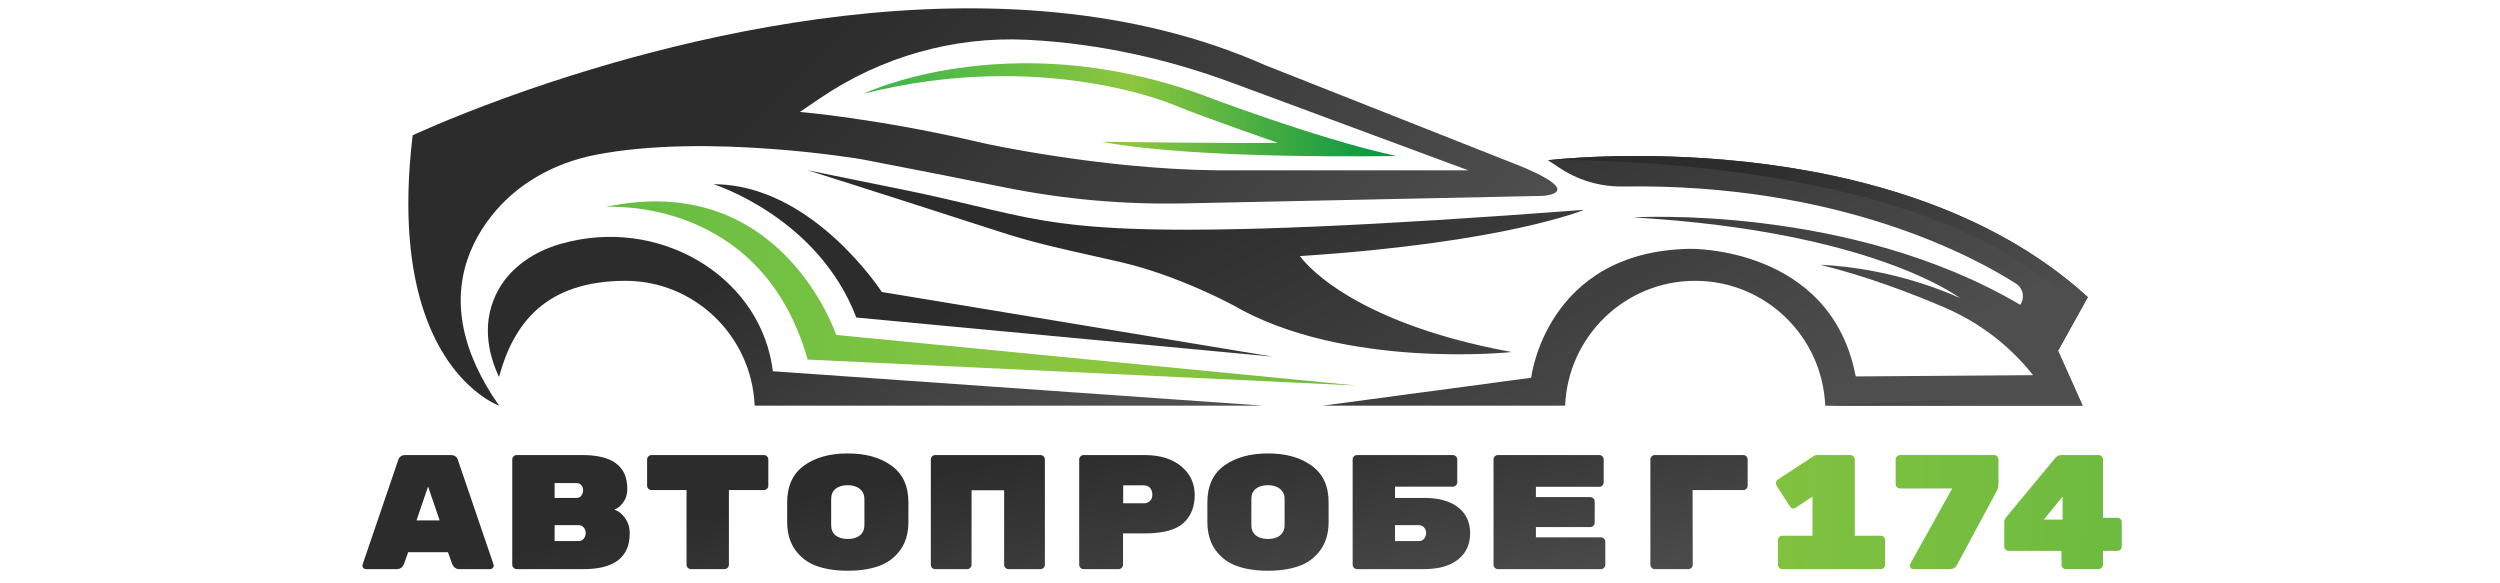 <svg width="300" height="70" viewBox="0 0 300 70" fill="none" xmlns="http://www.w3.org/2000/svg">
<path d="M47.614 68.293H43.919C43.802 68.293 43.697 68.254 43.606 68.176C43.528 68.085 43.489 68 43.489 67.922C43.489 67.844 43.495 67.785 43.508 67.746L47.771 55.252C47.888 54.821 48.182 54.606 48.651 54.606H54.087C54.556 54.606 54.849 54.821 54.967 55.252L59.229 67.746C59.242 67.785 59.249 67.844 59.249 67.922C59.249 68 59.203 68.085 59.112 68.176C59.033 68.254 58.936 68.293 58.819 68.293H55.123C54.706 68.293 54.413 68.072 54.243 67.629L53.754 66.26H48.983L48.494 67.629C48.325 68.072 48.032 68.293 47.614 68.293ZM52.757 62.447L51.369 58.38L49.98 62.447H52.757ZM75.568 63.992C75.568 66.86 73.73 68.293 70.054 68.293H61.998C61.855 68.293 61.731 68.241 61.627 68.137C61.522 68.033 61.47 67.909 61.47 67.766V55.134C61.47 54.991 61.522 54.867 61.627 54.763C61.731 54.658 61.855 54.606 61.998 54.606H69.858C71.709 54.606 73.072 54.945 73.945 55.623C74.831 56.288 75.275 57.298 75.275 58.654V58.712C75.275 59.338 75.105 59.873 74.766 60.316C74.427 60.759 74.075 61.039 73.71 61.157C74.219 61.313 74.655 61.658 75.02 62.193C75.385 62.714 75.568 63.314 75.568 63.992ZM66.554 63.014V64.93H69.389C69.689 64.93 69.91 64.833 70.054 64.637C70.21 64.428 70.288 64.2 70.288 63.953V63.933C70.288 63.685 70.204 63.47 70.034 63.288C69.878 63.105 69.663 63.014 69.389 63.014H66.554ZM69.76 59.475C69.904 59.279 69.976 59.064 69.976 58.83C69.976 58.595 69.904 58.393 69.76 58.224C69.63 58.054 69.435 57.969 69.174 57.969H66.554V59.749H69.174C69.435 59.749 69.63 59.657 69.76 59.475ZM78.18 54.606H91.672C91.815 54.606 91.939 54.658 92.043 54.763C92.148 54.867 92.2 54.991 92.2 55.134V58.282C92.2 58.426 92.148 58.55 92.043 58.654C91.939 58.758 91.815 58.81 91.672 58.81H87.468V67.766C87.468 67.909 87.416 68.033 87.312 68.137C87.207 68.241 87.084 68.293 86.94 68.293H82.912C82.769 68.293 82.645 68.241 82.541 68.137C82.436 68.033 82.384 67.909 82.384 67.766V58.81H78.18C78.037 58.81 77.913 58.758 77.809 58.654C77.704 58.55 77.652 58.426 77.652 58.282V55.134C77.652 54.991 77.704 54.867 77.809 54.763C77.913 54.658 78.037 54.606 78.18 54.606ZM109.008 60.257V62.643C109.008 63.985 108.682 65.106 108.03 66.006C107.378 66.905 106.525 67.544 105.469 67.922C104.413 68.3 103.168 68.489 101.734 68.489C100.3 68.489 99.055 68.3 97.999 67.922C96.944 67.544 96.09 66.905 95.438 66.006C94.786 65.106 94.46 63.972 94.46 62.603V60.296C94.46 58.328 95.132 56.855 96.474 55.877C97.83 54.9 99.583 54.411 101.734 54.411C103.885 54.411 105.632 54.9 106.974 55.877C108.33 56.855 109.008 58.315 109.008 60.257ZM99.74 59.886V63.014C99.74 63.549 99.916 63.959 100.268 64.246C100.633 64.533 101.121 64.676 101.734 64.676C102.347 64.676 102.829 64.533 103.181 64.246C103.546 63.946 103.729 63.529 103.729 62.995V59.905C103.729 59.371 103.546 58.96 103.181 58.673C102.829 58.373 102.347 58.224 101.734 58.224C101.121 58.224 100.633 58.367 100.268 58.654C99.916 58.941 99.74 59.351 99.74 59.886ZM112.227 54.606H124.858C125.001 54.606 125.125 54.658 125.229 54.763C125.334 54.867 125.386 54.991 125.386 55.134V67.766C125.386 67.909 125.334 68.033 125.229 68.137C125.125 68.241 125.001 68.293 124.858 68.293H121.025C120.882 68.293 120.758 68.241 120.654 68.137C120.55 68.033 120.497 67.909 120.497 67.766V58.83H116.587V67.766C116.587 67.909 116.535 68.033 116.43 68.137C116.326 68.241 116.202 68.293 116.059 68.293H112.227C112.083 68.293 111.959 68.248 111.855 68.157C111.751 68.052 111.699 67.922 111.699 67.766V55.134C111.699 54.991 111.751 54.867 111.855 54.763C111.959 54.658 112.083 54.606 112.227 54.606ZM130.032 54.606H137.345C139.196 54.606 140.662 55.056 141.744 55.956C142.826 56.855 143.367 58.008 143.367 59.416C143.367 60.824 142.911 61.945 141.998 62.779C141.086 63.601 139.535 64.011 137.345 64.011H134.764V67.766C134.764 67.909 134.711 68.033 134.607 68.137C134.503 68.241 134.379 68.293 134.236 68.293H130.032C129.888 68.293 129.765 68.241 129.66 68.137C129.556 68.033 129.504 67.909 129.504 67.766V55.134C129.504 54.991 129.556 54.867 129.66 54.763C129.765 54.658 129.888 54.606 130.032 54.606ZM134.783 58.243V60.394H137.266C137.566 60.394 137.807 60.303 137.99 60.12C138.185 59.938 138.283 59.684 138.283 59.358C138.283 59.032 138.192 58.765 138.009 58.556C137.827 58.347 137.579 58.243 137.266 58.243H134.783ZM159.432 60.257V62.643C159.432 63.985 159.106 65.106 158.454 66.006C157.803 66.905 156.949 67.544 155.893 67.922C154.837 68.3 153.592 68.489 152.158 68.489C150.724 68.489 149.479 68.3 148.424 67.922C147.368 67.544 146.514 66.905 145.862 66.006C145.21 65.106 144.884 63.972 144.884 62.603V60.296C144.884 58.328 145.556 56.855 146.898 55.877C148.254 54.9 150.007 54.411 152.158 54.411C154.309 54.411 156.056 54.9 157.398 55.877C158.754 56.855 159.432 58.315 159.432 60.257ZM150.164 59.886V63.014C150.164 63.549 150.34 63.959 150.692 64.246C151.057 64.533 151.546 64.676 152.158 64.676C152.771 64.676 153.253 64.533 153.605 64.246C153.97 63.946 154.153 63.529 154.153 62.995V59.905C154.153 59.371 153.97 58.96 153.605 58.673C153.253 58.373 152.771 58.224 152.158 58.224C151.546 58.224 151.057 58.367 150.692 58.654C150.34 58.941 150.164 59.351 150.164 59.886ZM167.402 59.749H170.922C172.668 59.749 174.017 60.127 174.969 60.883C175.934 61.626 176.416 62.662 176.416 63.992C176.416 65.321 175.934 66.371 174.969 67.14C174.004 67.909 172.649 68.293 170.902 68.293H162.846C162.703 68.293 162.579 68.241 162.475 68.137C162.37 68.033 162.318 67.909 162.318 67.766V55.134C162.318 54.991 162.37 54.867 162.475 54.763C162.579 54.658 162.703 54.606 162.846 54.606H174.343C174.487 54.606 174.611 54.658 174.715 54.763C174.819 54.867 174.871 54.991 174.871 55.134V57.872C174.871 58.015 174.819 58.139 174.715 58.243C174.611 58.347 174.487 58.4 174.343 58.4H167.402V59.749ZM167.402 63.014V64.93H170.237C170.537 64.93 170.759 64.833 170.902 64.637C171.058 64.428 171.137 64.2 171.137 63.953V63.933C171.137 63.685 171.052 63.47 170.882 63.288C170.726 63.105 170.511 63.014 170.237 63.014H167.402ZM184.308 64.481H192.109C192.253 64.481 192.377 64.533 192.481 64.637C192.585 64.741 192.637 64.865 192.637 65.008V67.766C192.637 67.909 192.585 68.033 192.481 68.137C192.377 68.241 192.253 68.293 192.109 68.293H179.752C179.609 68.293 179.485 68.241 179.38 68.137C179.276 68.033 179.224 67.909 179.224 67.766V55.134C179.224 54.991 179.276 54.867 179.38 54.763C179.485 54.658 179.609 54.606 179.752 54.606H191.914C192.057 54.606 192.181 54.658 192.285 54.763C192.39 54.867 192.442 54.991 192.442 55.134V57.891C192.442 58.035 192.39 58.158 192.285 58.263C192.181 58.367 192.057 58.419 191.914 58.419H184.308V59.651H190.839C190.982 59.651 191.106 59.703 191.21 59.807C191.314 59.912 191.366 60.035 191.366 60.179V62.721C191.366 62.864 191.314 62.988 191.21 63.092C191.106 63.197 190.982 63.249 190.839 63.249H184.308V64.481ZM202.602 68.293H198.574C198.43 68.293 198.307 68.241 198.202 68.137C198.098 68.033 198.046 67.909 198.046 67.766V55.134C198.046 54.991 198.098 54.867 198.202 54.763C198.307 54.658 198.43 54.606 198.574 54.606H209.191C209.335 54.606 209.458 54.658 209.563 54.763C209.667 54.867 209.719 54.991 209.719 55.134V58.282C209.719 58.426 209.667 58.55 209.563 58.654C209.458 58.758 209.335 58.81 209.191 58.81H203.11L203.13 67.766C203.13 67.909 203.078 68.033 202.973 68.137C202.869 68.241 202.745 68.293 202.602 68.293Z" fill="url(#paint0_linear_726_2)"/>
<path d="M222.577 55.134V64.285H225.686C225.83 64.285 225.954 64.337 226.058 64.442C226.162 64.546 226.214 64.67 226.214 64.813V67.766C226.214 67.909 226.162 68.033 226.058 68.137C225.954 68.241 225.83 68.293 225.686 68.293H213.876C213.733 68.293 213.609 68.241 213.505 68.137C213.401 68.033 213.348 67.909 213.348 67.766V64.813C213.348 64.67 213.401 64.546 213.505 64.442C213.609 64.337 213.733 64.285 213.876 64.285H217.494V59.592L215.519 60.902C215.401 60.981 215.278 61.02 215.147 61.02C215.03 61.02 214.906 60.928 214.776 60.746L213.192 58.282C213.14 58.178 213.114 58.061 213.114 57.93C213.114 57.787 213.198 57.65 213.368 57.52L217.709 54.684C217.8 54.632 217.904 54.606 218.022 54.606H222.05C222.193 54.606 222.317 54.658 222.421 54.763C222.525 54.867 222.577 54.991 222.577 55.134ZM228.006 54.606H239.288C239.444 54.606 239.568 54.658 239.659 54.763C239.763 54.867 239.816 54.991 239.816 55.134V58.008C239.816 58.373 239.731 58.706 239.561 59.006L234.81 67.844C234.641 68.144 234.373 68.293 234.008 68.293H229.609C229.492 68.293 229.387 68.254 229.296 68.176C229.218 68.085 229.179 67.994 229.179 67.902C229.179 67.811 229.192 67.74 229.218 67.687L234.263 58.615H228.006C227.862 58.615 227.738 58.562 227.634 58.458C227.53 58.354 227.478 58.23 227.478 58.087V55.134C227.478 54.991 227.53 54.867 227.634 54.763C227.738 54.658 227.862 54.606 228.006 54.606ZM252.361 62.134H254.062C254.219 62.134 254.349 62.186 254.453 62.291C254.558 62.395 254.61 62.519 254.61 62.662V65.576C254.61 65.719 254.558 65.843 254.453 65.947C254.349 66.051 254.225 66.103 254.082 66.103H252.361V67.766C252.361 67.909 252.309 68.033 252.205 68.137C252.1 68.241 251.977 68.293 251.833 68.293H247.903C247.76 68.293 247.636 68.241 247.531 68.137C247.427 68.033 247.375 67.909 247.375 67.766V66.103H241.04C240.896 66.103 240.773 66.051 240.668 65.947C240.564 65.843 240.512 65.719 240.512 65.576V62.682C240.512 62.46 240.584 62.258 240.727 62.076L246.652 54.939C246.834 54.717 247.075 54.606 247.375 54.606H251.833C251.977 54.606 252.1 54.658 252.205 54.763C252.309 54.867 252.361 54.991 252.361 55.134V62.134ZM247.512 62.349V59.592L245.263 62.349H247.512Z" fill="url(#paint1_linear_726_2)"/>
<path d="M181.949 19.732L151.843 7.829C119.795 -6.361 79.512 4.879 60.461 11.81C53.618 14.303 49.517 16.238 49.517 16.238C47.239 35.289 53.003 43.475 56.824 46.736C58.559 48.215 59.894 48.678 59.894 48.678C58.726 47.008 57.807 45.409 57.12 43.882C53.499 35.92 55.849 29.892 58.951 25.943C58.966 25.927 58.982 25.903 58.999 25.887C62.077 21.986 66.593 19.531 71.462 18.58C84.876 15.958 103.383 19.108 103.383 19.108C110.442 20.467 116.19 21.602 120.57 22.489C127.661 23.921 134.888 24.56 142.123 24.408L185.22 23.505C190.375 22.906 181.949 19.732 181.949 19.732ZM145.935 20.436C131.929 20.276 117.947 17.166 117.947 17.166C105.356 14.208 95.987 13.433 95.987 13.433L98.385 11.802C105.692 6.838 114.406 4.343 123.224 4.775C123.376 4.783 123.535 4.791 123.696 4.799C131.945 5.255 140.06 7.054 147.806 9.916L176.194 20.436H145.935Z" fill="url(#paint2_linear_726_2)"/>
<path d="M72.649 24.841C72.649 24.841 91.32 23.39 96.921 43.15L162.736 46.261L100.344 40.193C100.344 40.193 93.731 20.302 72.649 24.841Z" fill="url(#paint3_linear_726_2)"/>
<path d="M103.612 11.254C103.612 11.254 120.727 3.007 143.91 11.254C143.91 11.254 157.991 16.66 167.56 18.718C167.56 18.718 143.443 19.189 132.241 17.011C132.241 17.011 149.239 17.244 153.324 17.128C153.324 17.128 145.155 14.335 140.837 12.581C140.837 12.579 125.084 5.808 103.612 11.254Z" fill="url(#paint4_linear_726_2)"/>
<path fill-rule="evenodd" clip-rule="evenodd" d="M249.916 48.68L246.966 42.092L250.539 35.657C227.044 14.209 185.738 19.229 185.738 19.229C186.185 19.502 186.585 19.757 186.936 20.005C189.223 21.58 191.933 22.419 194.715 22.379C220.8 21.964 237.093 30.941 241.945 34.051C242.793 34.602 243.009 35.745 242.425 36.577C221.928 24.473 195.986 26.088 195.986 26.088C224.47 27.735 234.87 35.529 235.19 35.769C226.676 31.916 218.466 31.78 218.466 31.78C224.078 33.171 229.442 35.218 233.431 36.937C237.557 38.719 241.178 41.493 243.968 45.019L222.688 45.171C219.714 29.517 202.774 29.859 202.774 29.859C185.506 30.171 183.74 45.33 183.74 45.33L158.741 48.68H187.816C188.16 40.35 195.003 33.699 203.421 33.699C211.839 33.699 218.682 40.35 219.026 48.68H249.916ZM96.921 20.433C96.921 20.433 98.474 20.746 108.32 22.748C111.815 23.458 114.571 24.117 117.031 24.705L117.031 24.705C122.901 26.108 127.085 27.108 135.586 27.445C147.141 27.903 165.507 27.045 190.095 25.18C190.095 25.18 180.68 29.13 155.998 30.73C155.998 30.73 161.181 38.537 181.407 42.244C181.407 42.244 161.336 44.395 147.956 36.615C147.956 36.615 141.492 33.093 134.575 31.475C133.402 31.201 132.225 30.938 131.048 30.675L131.048 30.675C127.476 29.878 123.902 29.079 120.423 27.956C112.241 25.315 102.357 22.134 96.921 20.433ZM85.631 22.113C85.631 22.113 98.148 26.025 102.758 38.103L152.74 42.799L105.817 35.038C105.817 35.038 97.462 22.081 85.631 22.113Z" fill="url(#paint5_linear_726_2)"/>
<path d="M74.955 33.699C83.37 33.652 90.213 40.351 90.559 48.682H151.621L92.745 44.549C92.707 44.246 92.662 43.948 92.611 43.657C90.733 32.866 78.879 25.955 67.326 29.253C67.26 29.271 67.196 29.29 67.132 29.309C64.069 30.213 61.386 32.038 59.898 34.615C57.638 38.527 58.609 42.51 59.88 45.234C61.683 38.592 65.653 33.751 74.955 33.699Z" fill="url(#paint6_linear_726_2)"/>
<path d="M246.966 42.092L249.916 48.68H219.026L247.318 47.297L244.12 41.437L248.389 36.105C230.002 18.117 185.738 19.229 185.738 19.229C185.738 19.229 227.045 14.209 250.54 35.657L246.966 42.092Z" fill="url(#paint7_linear_726_2)"/>
<defs>
<linearGradient id="paint0_linear_726_2" x1="149.529" y1="49.889" x2="154.94" y2="79.11" gradientUnits="userSpaceOnUse">
<stop stop-color="#2C2C2C"/>
<stop offset="1" stop-color="#4E4E4E"/>
</linearGradient>
<linearGradient id="paint1_linear_726_2" x1="-117.471" y1="60.829" x2="488.171" y2="75.102" gradientUnits="userSpaceOnUse">
<stop stop-color="#39B54A"/>
<stop offset="0.502" stop-color="#8DC63F"/>
<stop offset="1" stop-color="#009444"/>
</linearGradient>
<linearGradient id="paint2_linear_726_2" x1="117.964" y1="-14" x2="169.41" y2="38.819" gradientUnits="userSpaceOnUse">
<stop stop-color="#2C2C2C"/>
<stop offset="1" stop-color="#4E4E4E"/>
</linearGradient>
<linearGradient id="paint3_linear_726_2" x1="4.779" y1="34.482" x2="261.064" y2="36.101" gradientUnits="userSpaceOnUse">
<stop stop-color="#39B54A"/>
<stop offset="0.502" stop-color="#8DC63F"/>
<stop offset="1" stop-color="#009444"/>
</linearGradient>
<linearGradient id="paint4_linear_726_2" x1="103.612" y1="13.174" x2="167.56" y2="13.174" gradientUnits="userSpaceOnUse">
<stop stop-color="#39B54A"/>
<stop offset="0.502" stop-color="#8DC63F"/>
<stop offset="1" stop-color="#009444"/>
</linearGradient>
<linearGradient id="paint5_linear_726_2" x1="168.108" y1="9.293" x2="194.34" y2="60.547" gradientUnits="userSpaceOnUse">
<stop stop-color="#2C2C2C"/>
<stop offset="1" stop-color="#4E4E4E"/>
</linearGradient>
<linearGradient id="paint6_linear_726_2" x1="105.095" y1="22.052" x2="124.58" y2="53.837" gradientUnits="userSpaceOnUse">
<stop stop-color="#2C2C2C"/>
<stop offset="1" stop-color="#4E4E4E"/>
</linearGradient>
<linearGradient id="paint7_linear_726_2" x1="218.148" y1="9.292" x2="249.391" y2="33.281" gradientUnits="userSpaceOnUse">
<stop stop-color="#2C2C2C"/>
<stop offset="1" stop-color="#4E4E4E"/>
</linearGradient>
</defs>
</svg>
